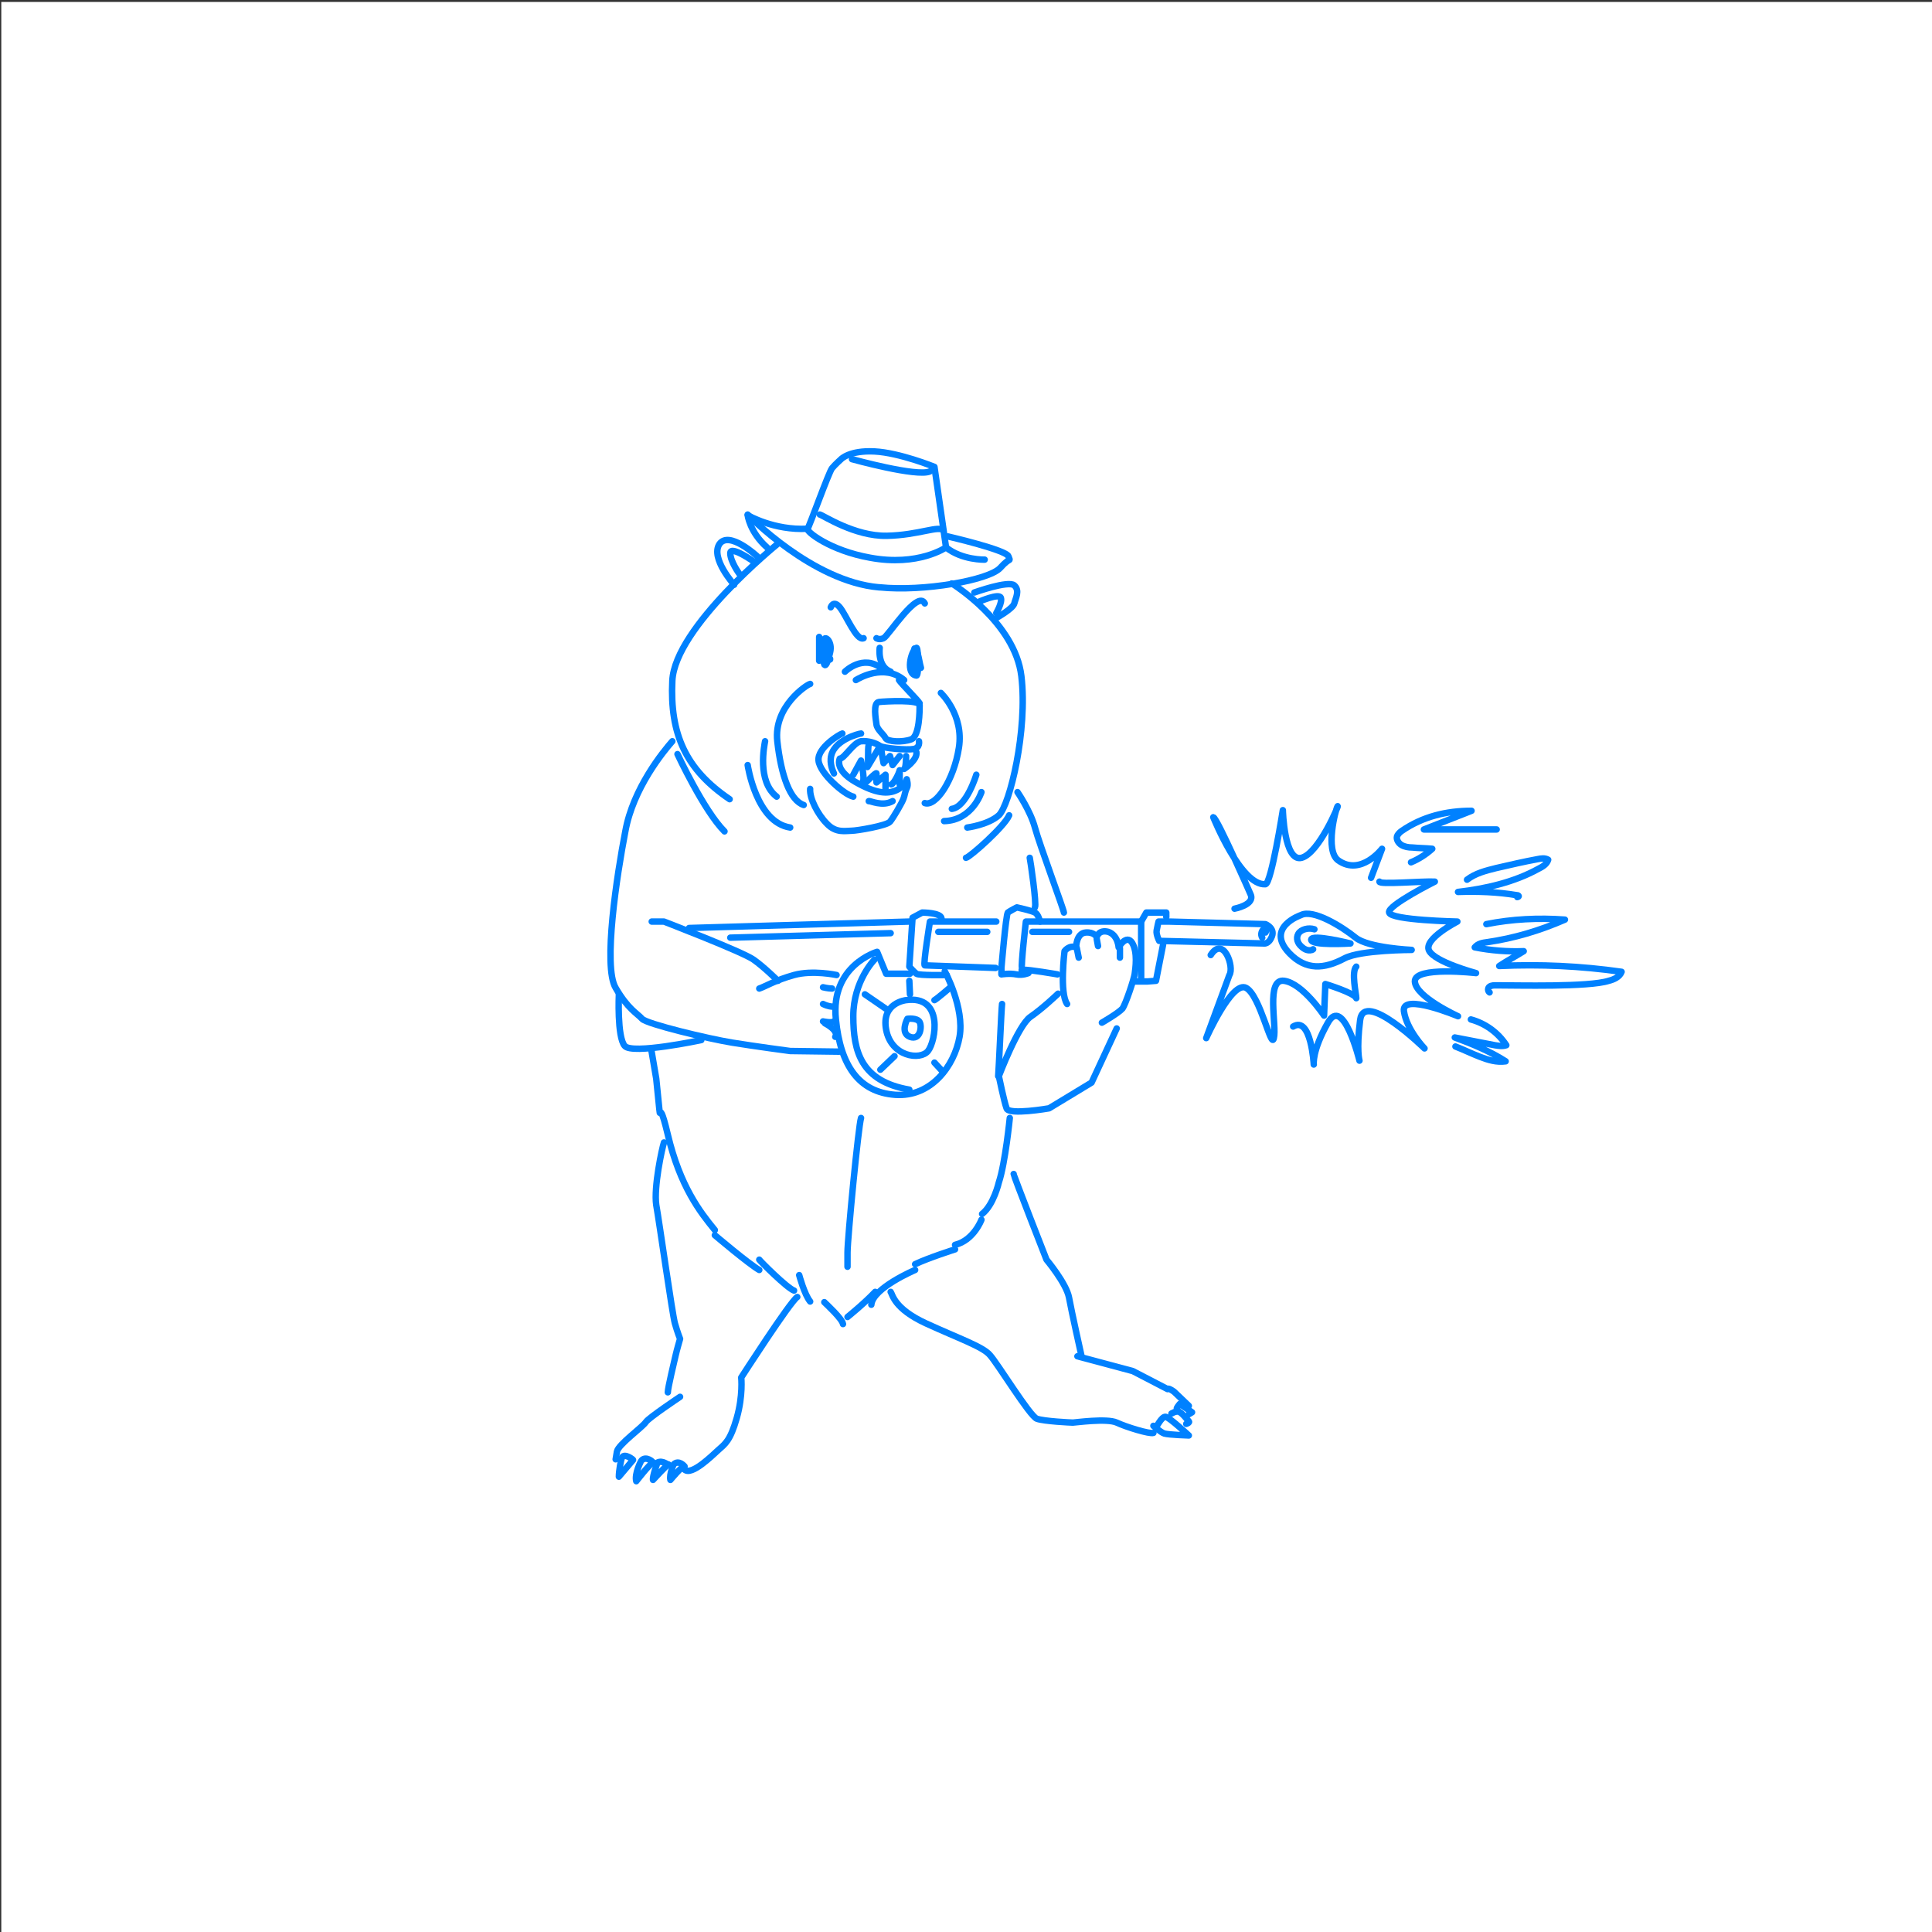 <svg xmlns="http://www.w3.org/2000/svg" xmlns:xlink="http://www.w3.org/1999/xlink" version="1.1" id="レイヤー_1" x="0px" y="0px" viewBox="0 0 300 300" style="enable-background:new 0 0 300 300;" xml:space="preserve"><rect x="0" y="0" width="300" height="300" fill="#333333" stroke="none"/> <style type="text/css"> .st0{fill:#FFFFFF;} .st1{fill:none;stroke:#0081FF;stroke-linecap:round;stroke-linejoin:round;stroke-miterlimit:10;} </style> <rect x="0.2" y="0.3" class="st0" width="300" height="300"></rect> <g> <path class="st1" d="M120.7,84.5c0,0-15.9,12.9-16.3,21.2s2.1,13.8,8.9,18.4"></path> <path class="st1" d="M147.8,90.6c0,0,9.8,6,10.8,14.4s-1.8,20-3.5,21.6c-1.7,1.5-4.9,1.9-4.9,1.9"></path> <path class="st1" d="M119.1,85c-2.7-2.4-3-5-3-5s4.1,2.4,9.3,2.1"></path> <path class="st1" d="M147.2,83.3c0,0,9.1,2.1,9.4,3.1c0.3,1,0.4-0.1-1.3,1.8c-1.8,1.9-11.9,3.7-18.7,3"></path> <path class="st1" d="M146.9,85c0,0-4.3,3-11.8,1.6c-6.2-1.1-10-4.1-9.7-4.5c0.3-0.4,3.3-8.8,3.8-9.4c0.5-0.6,1.4-1.4,1.4-1.4 s1.3-1.4,5.2-1.2s9.3,2.4,9.3,2.4L146.9,85z"></path> <path class="st1" d="M132.3,71.3c0,0,10.1,2.8,12.1,1.9"></path> <path class="st1" d="M116.1,79.9c0,0,10,10.4,20.4,11.3"></path> <path class="st1" d="M152.9,86.9c0,0-3.5,0.1-6-1.9"></path> <path class="st1" d="M127.3,79.9c0.5,0.1,5.4,3.4,10.4,3.3c5-0.1,8.2-1.7,8.8-0.8"></path> <path class="st1" d="M151.3,92c0,0,5.3-1.9,6.2-1.1s0.2,2,0,2.8c-0.2,0.8-2.7,2.2-2.7,2.2"></path> <path class="st1" d="M117.6,86.4c0,0-4.4-4.1-5.9-1.9c-1.4,2.2,2.3,6.3,2.3,6.3"></path> <path class="st1" d="M128,99.3c0,0.3-0.2,3.6,0,3.9c0.2,0.3,0.5-0.2,0.9-1.9S128.1,98.7,128,99.3z"></path> <path class="st1" d="M142.3,100.6c-0.9,0.5-1.7,4.1,0,4.3C142.7,105,142.6,100.4,142.3,100.6z"></path> <path class="st1" d="M131.2,104.3c0,0,2.8-2.8,5.7-0.5"></path> <path class="st1" d="M132.9,105.6c0.5-0.3,4.4-2.6,7.5,0"></path> <path class="st1" d="M139.6,105.6c0.3,0.5,3,3.2,3.2,3.6"></path> <path class="st1" d="M142.8,109.5c0,0.8,0,4.8-1.3,5.3c-1.3,0.5-3.7,0.4-4-0.2s-1.3-1.3-1.4-2.1s-0.6-3.4,0.4-3.5 C137.5,108.9,142.8,108.6,142.8,109.5z"></path> <path class="st1" d="M142.7,115.1c0,0,0.2,1-0.8,1.2c-1,0.2-4.8-0.1-5.3-0.5c-0.6-0.4-1.7-0.8-2.9-0.7c-1.2,0.2-2.6,2.7-3.3,2.7 c0,0-0.9,1.7,2.4,3.6s5.1,1.9,6.4,1.3s1.6-1.7,1.6-1.7s0.3,0.9,0,1.4c-0.3,0.6-0.3,1.1-0.5,1.6c-0.2,0.6-1.6,3-2.1,3.6 s-5.1,1.4-6,1.4s-2.4,0.4-3.8-1.1c-1.4-1.4-2.7-3.9-2.6-5.4"></path> <path class="st1" d="M125.8,106.2c-0.5,0.1-5.7,3.5-5.1,8.9c0.6,5.4,2,9.2,4.1,9.9"></path> <path class="st1" d="M146.1,107.6c0,0,3.6,3.4,2.8,8.5c-0.8,5.1-3.6,9.2-5.3,8.6"></path> <path class="st1" d="M151.6,120.3c0,0-1.5,5-3.8,5.3"></path> <path class="st1" d="M152.4,123c0,0-1.4,4.4-5.8,4.5"></path> <path class="st1" d="M118.8,115.1c-0.1,0.6-1.3,6.2,1.8,8.6"></path> <path class="st1" d="M116.1,118.8c0,0,1.3,8.9,6.6,9.7"></path> <path class="st1" d="M129,94.3c0,0,0.4-1.2,1.4,0s2.6,5.3,3.7,4.8"></path> <path class="st1" d="M136.1,99.1c0,0,0.4,0.3,1.1,0s5.3-7.6,6.4-5.4"></path> <path class="st1" d="M136.6,100.6c0,0-0.4,2.9,1.7,3.7"></path> <path class="st1" d="M141.8,104c0.3-1,0.1-2.2,0.2-3.3c0,0.9,0,1.9,0.2,2.8c0.2-0.6,0.3-1.3,0.3-2c0.2,0.7,0.3,1.5,0.5,2.2"></path> <path class="st1" d="M127.2,102.6c0-1.2,0-2.4,0-3.7c0.1,1.1,0.3,2.2,0.5,3.3c0.3-0.5,0.7-0.9,0.9-1.4c0.1,0.5,0.1,1,0.2,1.5 c0,0,0,0.1,0.1,0.1c0,0,0-0.1,0-0.1"></path> <path class="st1" d="M140.7,117.4c0,0,0,1.9-0.3,2c0,0,2.1-1.4,1.9-2.6"></path> <path class="st1" d="M134.9,115.6c-0.2,0.6,0,3.2-0.2,3.5l1.8-3"></path> <path class="st1" d="M136.9,116.7c0,0.3,0.3,1.8,0.3,1.8l1-1.1l0.4,1.4l1.1-1.4"></path> <path class="st1" d="M132.5,120.3c0.2-0.4,1.1-2,1.2-2.2c0,0,0.6,2.8,0.3,3.2"></path> <path class="st1" d="M138.4,121.8c0.4-0.1,1.2-1.7,1.3-2.2v2.2"></path> <path class="st1" d="M134.1,121.8c0.4-0.3,2-2,2-1.7c0,0.2,0,1.4,0,1.4l1.4-1.2v2.1"></path> <path class="st1" d="M133.7,113.9c-0.2,0-4.5,1-4.7,3.9c-0.1,1.2,0.5,2.3,0.5,2.3"></path> <path class="st1" d="M130.8,113.9c-0.4,0.1-3.9,2.2-3.7,4.2c0.2,2,4,5.3,5.4,5.6"></path> <path class="st1" d="M134.9,124.4c0.2-0.1,2.1,0.9,3.7,0"></path> <path class="st1" d="M104.4,115.1c-1.4,1.6-6.1,7.3-7.3,14c-1.3,6.7-3.5,21-1.5,24.3c1.9,3.3,3.4,4,4.1,4.8 c0.7,0.8,10.3,3.1,14,3.7c3.7,0.6,9,1.3,9,1.3l7.6,0.1"></path> <path class="st1" d="M101.2,143.1h1.9c0,0,12.2,4.7,13.9,5.9c1.7,1.2,3.8,3.3,3.8,3.3"></path> <path class="st1" d="M117.9,153.5c0.9-0.3,2.5-1.3,5.4-2.1c2.9-0.8,6.6,0,6.6,0"></path> <path class="st1" d="M146.7,150.8c0,0,3.1,5.7,2.3,10.2s-4.4,9.4-10,9c-5.6-0.4-8.5-4.5-9.2-11.7c-0.9-8.4,6.4-10.5,6.4-10.5 l1.4,3.4h3.7"></path> <line class="st1" x1="107" y1="144.1" x2="141.2" y2="143.1"></line> <path class="st1" d="M147,151.4c0,0-4.3,0.1-4.7-0.2c-0.4-0.3-1.1-1.1-1.1-1.1l0.5-7.6l1.5-0.8c0,0,2.9,0,3,0.9"></path> <path class="st1" d="M154.6,150.3c0,0-10.8-0.4-11-0.4c-0.3,0,0.8-6.8,0.8-6.8h10.3"></path> <path class="st1" d="M161.5,143.1c0,0-0.3-1.2-0.8-1.4c-0.5-0.3-2.8-0.8-2.8-0.8s-1,0.5-1.4,0.8c-0.3,0.3-1,8.6-1,8.6v1 c0,0,1.3-0.2,2.3,0c1,0.2,1.9-0.2,1.9-0.2"></path> <path class="st1" d="M164.2,151.3c0,0-4.6-0.8-5.3-0.7c-0.6,0.1,0,0-0.2-0.3c-0.2-0.3,0.6-7.2,0.6-7.2h17.9"></path> <polyline class="st1" points="180.6,146.7 179.5,152.3 178.2,152.4 176.2,152.4 "></polyline> <polyline class="st1" points="177.2,151.8 177.2,143.1 178,141.7 181.1,141.7 181.1,142.4 "></polyline> <path class="st1" d="M196,145.6c-0.3-0.5-0.1-1.1,0.3-1.4c0,0,0.1,0,0.1,0c0,0,0.1,0,0.1,0.1c0.1,0.2,0.1,0.4,0,0.5"></path> <path class="st1" d="M179.9,143.1c0,0-0.2,0.8-0.3,1.4s0.4,1.6,0.4,1.6l16.2,0.4c0,0,0.8,0.2,1.3-1.1c0.5-1.3-1-1.9-1-1.9l-15-0.4 L179.9,143.1z"></path> <path class="st1" d="M165.7,155.9c-1.2-1.7-0.4-8.2-0.4-8.2s0.7-1,1.8-0.6c0,0,0-2.2,1.5-2.3c1.3-0.1,1.7,0.7,1.7,0.7 s0.3-1.2,1.8-0.8c1.5,0.5,1.6,2.4,1.6,2.4s1.2-2.1,2.1-0.7c0.9,1.5,0.5,4,0.4,4.8c-0.1,0.8-1.4,4.7-1.9,5.4 c-0.6,0.7-3.2,2.2-3.2,2.2"></path> <path class="st1" d="M173.4,159.7l-3.9,8.4l-6.6,4c0,0-6.3,1.1-6.6,0c-0.4-1.1-1.2-5-1.2-5s3-7.9,4.9-9.2c1.9-1.3,4.3-3.6,4.3-3.6"></path> <path class="st1" d="M155.6,155.9c-0.1,0.7-0.5,10-0.6,11.2"></path> <path class="st1" d="M158,123c0,0,2,2.9,2.7,5.5s4.5,12.8,4.5,13.2"></path> <path class="st1" d="M159.9,133.2c0.1,0.4,1.1,7.2,0.8,7.7"></path> <path class="st1" d="M101.1,162.8l0.8,4.7c1.1,10.6-0.1,0.7,1.8,8.7s5,12,7.3,14.8"></path> <path class="st1" d="M135.9,200.6c-1.7,1.8-4.3,3.9-4.3,3.9"></path> <path class="st1" d="M156.8,173.6c0,0-0.7,7-1.7,10c0,0-0.8,3.5-2.6,4.9"></path> <path class="st1" d="M111,191.8c0,0,5.3,4.5,6.9,5.4"></path> <path class="st1" d="M117.9,195.6c0.2,0.3,4.3,4.4,5.4,4.8"></path> <path class="st1" d="M124.1,198c0,0,0.8,3,1.7,4.1"></path> <path class="st1" d="M128,202.2c0.3,0.3,2.8,2.6,2.9,3.4"></path> <path class="st1" d="M152.4,189.4c0,0-1.2,3.2-4.1,3.9"></path> <path class="st1" d="M148.3,194c0,0-4.1,1.3-6.2,2.3"></path> <path class="st1" d="M142.1,197.2c0,0-6.6,2.8-6.8,5.4"></path> <path class="st1" d="M103.1,177.4c-0.3,0.9-1.6,6.9-1.2,9.7c0.5,2.8,2.5,17,2.9,18.4c0.4,1.4,0.8,2.4,0.8,2.4s-0.5,1.7-0.7,2.6 c-0.2,0.9-1.2,5-1.2,5.7"></path> <path class="st1" d="M105.6,216.9c0,0-4.8,3.2-5.3,3.9c-0.5,0.8-4.3,3.5-4.5,4.6c-0.2,1.2-0.2,1.2-0.2,1.2"></path> <path class="st1" d="M106.3,228.2c1.1,1,4.3-2.2,5.3-3.1c1-0.9,1.8-1.4,2.8-4.9c1-3.5,0.7-6.3,0.7-6.3s7.6-11.8,8.7-12.5"></path> <path class="st1" d="M96.6,226.3c-0.2,0.4-0.5,2.1-0.5,3l2.2-2.6C98.4,226.7,97,225.6,96.6,226.3z"></path> <path class="st1" d="M99.7,226.7c-0.2,0.1-1.2,2.2-0.9,3.3c0,0,2-2.6,2.6-2.9C101.4,227,100.4,226.1,99.7,226.7z"></path> <path class="st1" d="M102.1,227.1c0,0-0.8,2.1-0.7,2.7c0,0,2.1-2.3,2.4-2.4C103.7,227.5,102.9,226.7,102.1,227.1z"></path> <path class="st1" d="M104.6,227.4c0,0-0.7,1.5-0.5,2.4c0,0,1.8-2.2,2.2-2.1C106.3,227.7,105.4,226.6,104.6,227.4z"></path> <path class="st1" d="M138.3,200.6c0.3,0.4,0.5,2.6,5.5,4.9c5,2.3,8.8,3.6,9.9,4.9c1.2,1.3,6.2,9.5,7.3,9.9s5.3,0.6,5.6,0.6 s5.3-0.7,6.8,0s5.1,1.8,5.7,1.6"></path> <path class="st1" d="M167.3,210.6l8.6,2.3l5.4,2.8c0,0,0-0.3,1,0.4c0.3,0.3,2.3,2.2,2.3,2.2"></path> <path class="st1" d="M157.4,182.3c0,0.3,5.1,13.3,5.1,13.3s3.1,3.7,3.5,5.9c0.4,2.2,1.9,8.9,1.9,8.9"></path> <path class="st1" d="M179.5,221.7c0,0,0.9-1.8,1.5-1.7c0.6,0.1,3.6,2.9,3.6,2.9s-3.1-0.1-3.8-0.3c-0.6-0.2-1.7-1.2-1.7-1.2"></path> <path class="st1" d="M181.9,219.5c0,0,0.6-0.4,1.1-0.3s1.4,1.3,1.6,1.5c0.2,0.2-0.4,0.4-0.4,0.4"></path> <path class="st1" d="M184.6,219.6l0.5-0.3l-1.9-1.3c0,0-0.7,0.8-0.4,0.8"></path> <path class="st1" d="M133.7,173.6c-0.4,1.2-2.1,18.7-2.1,20.9c0,2.2,0,2.2,0,2.2"></path> <path class="st1" d="M105.2,117.1c0,0,4.1,8.8,7.3,12"></path> <path class="st1" d="M150,133.2c0.6-0.1,6-4.9,6.7-6.6"></path> <path class="st1" d="M117.2,87.3c0,0-3.8-2.7-3.8-1.4s1.4,3.2,1.4,3.2"></path> <path class="st1" d="M152.1,93.4c0,0,3-1.3,3.3-0.6s-0.7,2.4-0.7,2.4"></path> <path class="st1" d="M202,142.1c0,0-5.6,1.9-1.8,5.9c2.6,2.7,5.4,2.5,8.6,0.8c2.5-1.3,10.4-1.3,10.4-1.3s-6.7-0.3-8.7-1.9 C208.4,143.9,203.9,141.1,202,142.1z"></path> <path class="st1" d="M214.2,136.9c-0.1,0.5,6.7-0.1,8.6,0c0,0-7.4,3.7-7.1,4.8c0.3,1.2,10.6,1.4,10.6,1.4s-5.3,2.7-4.4,4.5 s7.3,3.5,7.3,3.5s-9.6-1.1-9.5,1.3c0.1,2.4,6.7,5.4,6.7,5.4s-8.8-3.7-8.4-0.8c0.4,2.9,3.2,5.8,3.2,5.8s-9.4-9.2-10-4.4 c-0.6,4.7-0.1,6.3-0.1,6.3s-2.5-10.2-4.9-5.9c-2.5,4.4-2.2,6.5-2.2,6.5s-0.4-7.6-3.2-5.9"></path> <path class="st1" d="M204.1,144.3c-0.9-0.3-2.1,0-2.5,0.7s-0.1,1.5,0.5,2c0.2,0.2,0.5,0.4,0.8,0.5c0.3,0.1,0.8,0.1,1-0.1"></path> <path class="st1" d="M191.7,141.1c0,0,3.2-0.6,2.5-2.2c0,0-5.2-11.9-5.8-12c0,0,4.3,10.7,8.1,10.4c0.9-0.1,2.7-11.5,2.7-11.5 s0.2,8.1,2.9,7.4c2.7-0.7,5.9-8.4,5.6-8c-0.3,0.4-2,6.9,0.1,8.4c3.5,2.5,6.8-1.8,6.8-1.8l-1.7,4.5"></path> <path class="st1" d="M188,148.3c2-3.1,3.7,1.9,2.9,3.1l-3.6,9.8c0,0,4-9,6.2-7.8c2.2,1.2,3.9,9.7,4.3,7.8c0.5-1.9-1.3-9.3,1.6-8.9 c2.9,0.4,6.2,5.4,6.2,5.4l0.2-4.9c0,0,4.6,1.4,4.8,2.2c0-0.6-0.8-4.1,0-4.9"></path> <path class="st1" d="M232.4,128.8c-3.8,0-7.5,0-11.3,0c2.5-1,4.9-1.9,7.4-2.9c-3.9,0-7.6,0.9-10.8,3.1c-0.3,0.2-0.5,0.4-0.7,0.7 c-0.3,0.5,0.1,1.2,0.6,1.5c0.5,0.3,1.1,0.4,1.7,0.4c1,0.1,2.1,0.1,3.1,0.2c-1,0.9-2.1,1.6-3.3,2.1"></path> <path class="st1" d="M227.8,136.6c1.3-1,2.9-1.4,4.5-1.8c2.2-0.5,4.3-1,6.5-1.4c0.5-0.1,1.1-0.2,1.6,0.1c-0.2,0.7-0.9,1.1-1.5,1.4 c-3.8,2.1-8.2,3.1-12.5,3.6c3.1-0.1,6.1,0,9.1,0.5c0.1,0,0.2,0,0.3,0.1s-0.1,0.2-0.2,0.2"></path> <path class="st1" d="M230.8,143.5c4-0.8,8.1-1,12.2-0.7c-3.9,1.7-7.9,2.9-12.1,3.5c-0.7,0.1-1.4,0.2-1.9,0.8 c2.5,0.5,5.1,0.7,7.6,0.6c-1.3,0.8-2.6,1.5-3.8,2.3c6.3-0.3,12.7,0,19,0.9c-0.3,0.8-1.2,1.2-2,1.4c-3.1,1-14.2,0.7-17.5,0.7 c-0.3,0-0.7,0-1,0.2c-0.3,0.2-0.3,0.7,0,0.9"></path> <path class="st1" d="M228.4,158.3c2.2,0.6,4.2,2,5.5,4c-0.6,0.2-1.2,0.1-1.8,0c-2.1-0.4-4.1-0.8-6.2-1.2c2.7,1,5.4,2.1,7.9,3.7 c-1.4,0.2-2.7-0.2-4-0.7c-1.3-0.5-2.5-1.1-3.8-1.6"></path> <line class="st1" x1="113.4" y1="145.6" x2="138.3" y2="144.9"></line> <line class="st1" x1="145.7" y1="144.7" x2="153.3" y2="144.7"></line> <line class="st1" x1="160.3" y1="144.7" x2="166" y2="144.7"></line> <path class="st1" d="M135.8,149c0,0-3.3,3.3-3.3,8.8c0,5.5,1.2,10.1,8.7,11.4"></path> <path class="st1" d="M127.8,153.3c0,0,0.8,0.2,1.4,0.2"></path> <path class="st1" d="M127.8,155.9c0.8,0.4,1.4,0.4,1.4,0.4"></path> <path class="st1" d="M127.8,158.6c0,0,1.3,0.3,1.7,0"></path> <path class="st1" d="M128.1,158.9c0,0,2.2,1.1,1.6,2.1"></path> <line class="st1" x1="170.5" y1="146.9" x2="170.3" y2="145.8"></line> <line class="st1" x1="167.5" y1="148.7" x2="167.2" y2="147.2"></line> <line class="st1" x1="173.9" y1="148.7" x2="173.9" y2="147.2"></line> <path class="st1" d="M140.7,155.3c0,0-3.9,0.4-3.1,4.6c0.8,4.2,5.3,4.8,6.5,3.3S146.6,154.5,140.7,155.3z"></path> <line class="st1" x1="141.2" y1="152.3" x2="141.3" y2="154.4"></line> <line class="st1" x1="134.3" y1="154.4" x2="137.5" y2="156.6"></line> <line class="st1" x1="138.9" y1="164" x2="136.7" y2="166.1"></line> <line class="st1" x1="145.1" y1="165" x2="146.3" y2="166.3"></line> <path class="st1" d="M145.1,155.3c0.4-0.2,2.6-2.1,2.6-2.1"></path> <path class="st1" d="M140.9,158.2c0,0-1.2,2.2,0.4,2.8s1.9-1.6,1.5-2.3S140.9,158.2,140.9,158.2z"></path> <path class="st1" d="M209.7,146.5c0,0-6-1.5-6.1-0.6C203.5,146.9,209.7,146.5,209.7,146.5z"></path> <path class="st1" d="M96.1,154.4c0,0-0.3,6.6,0.9,8c1.1,1.4,11.9-0.9,11.9-0.9"></path> </g> </svg>
